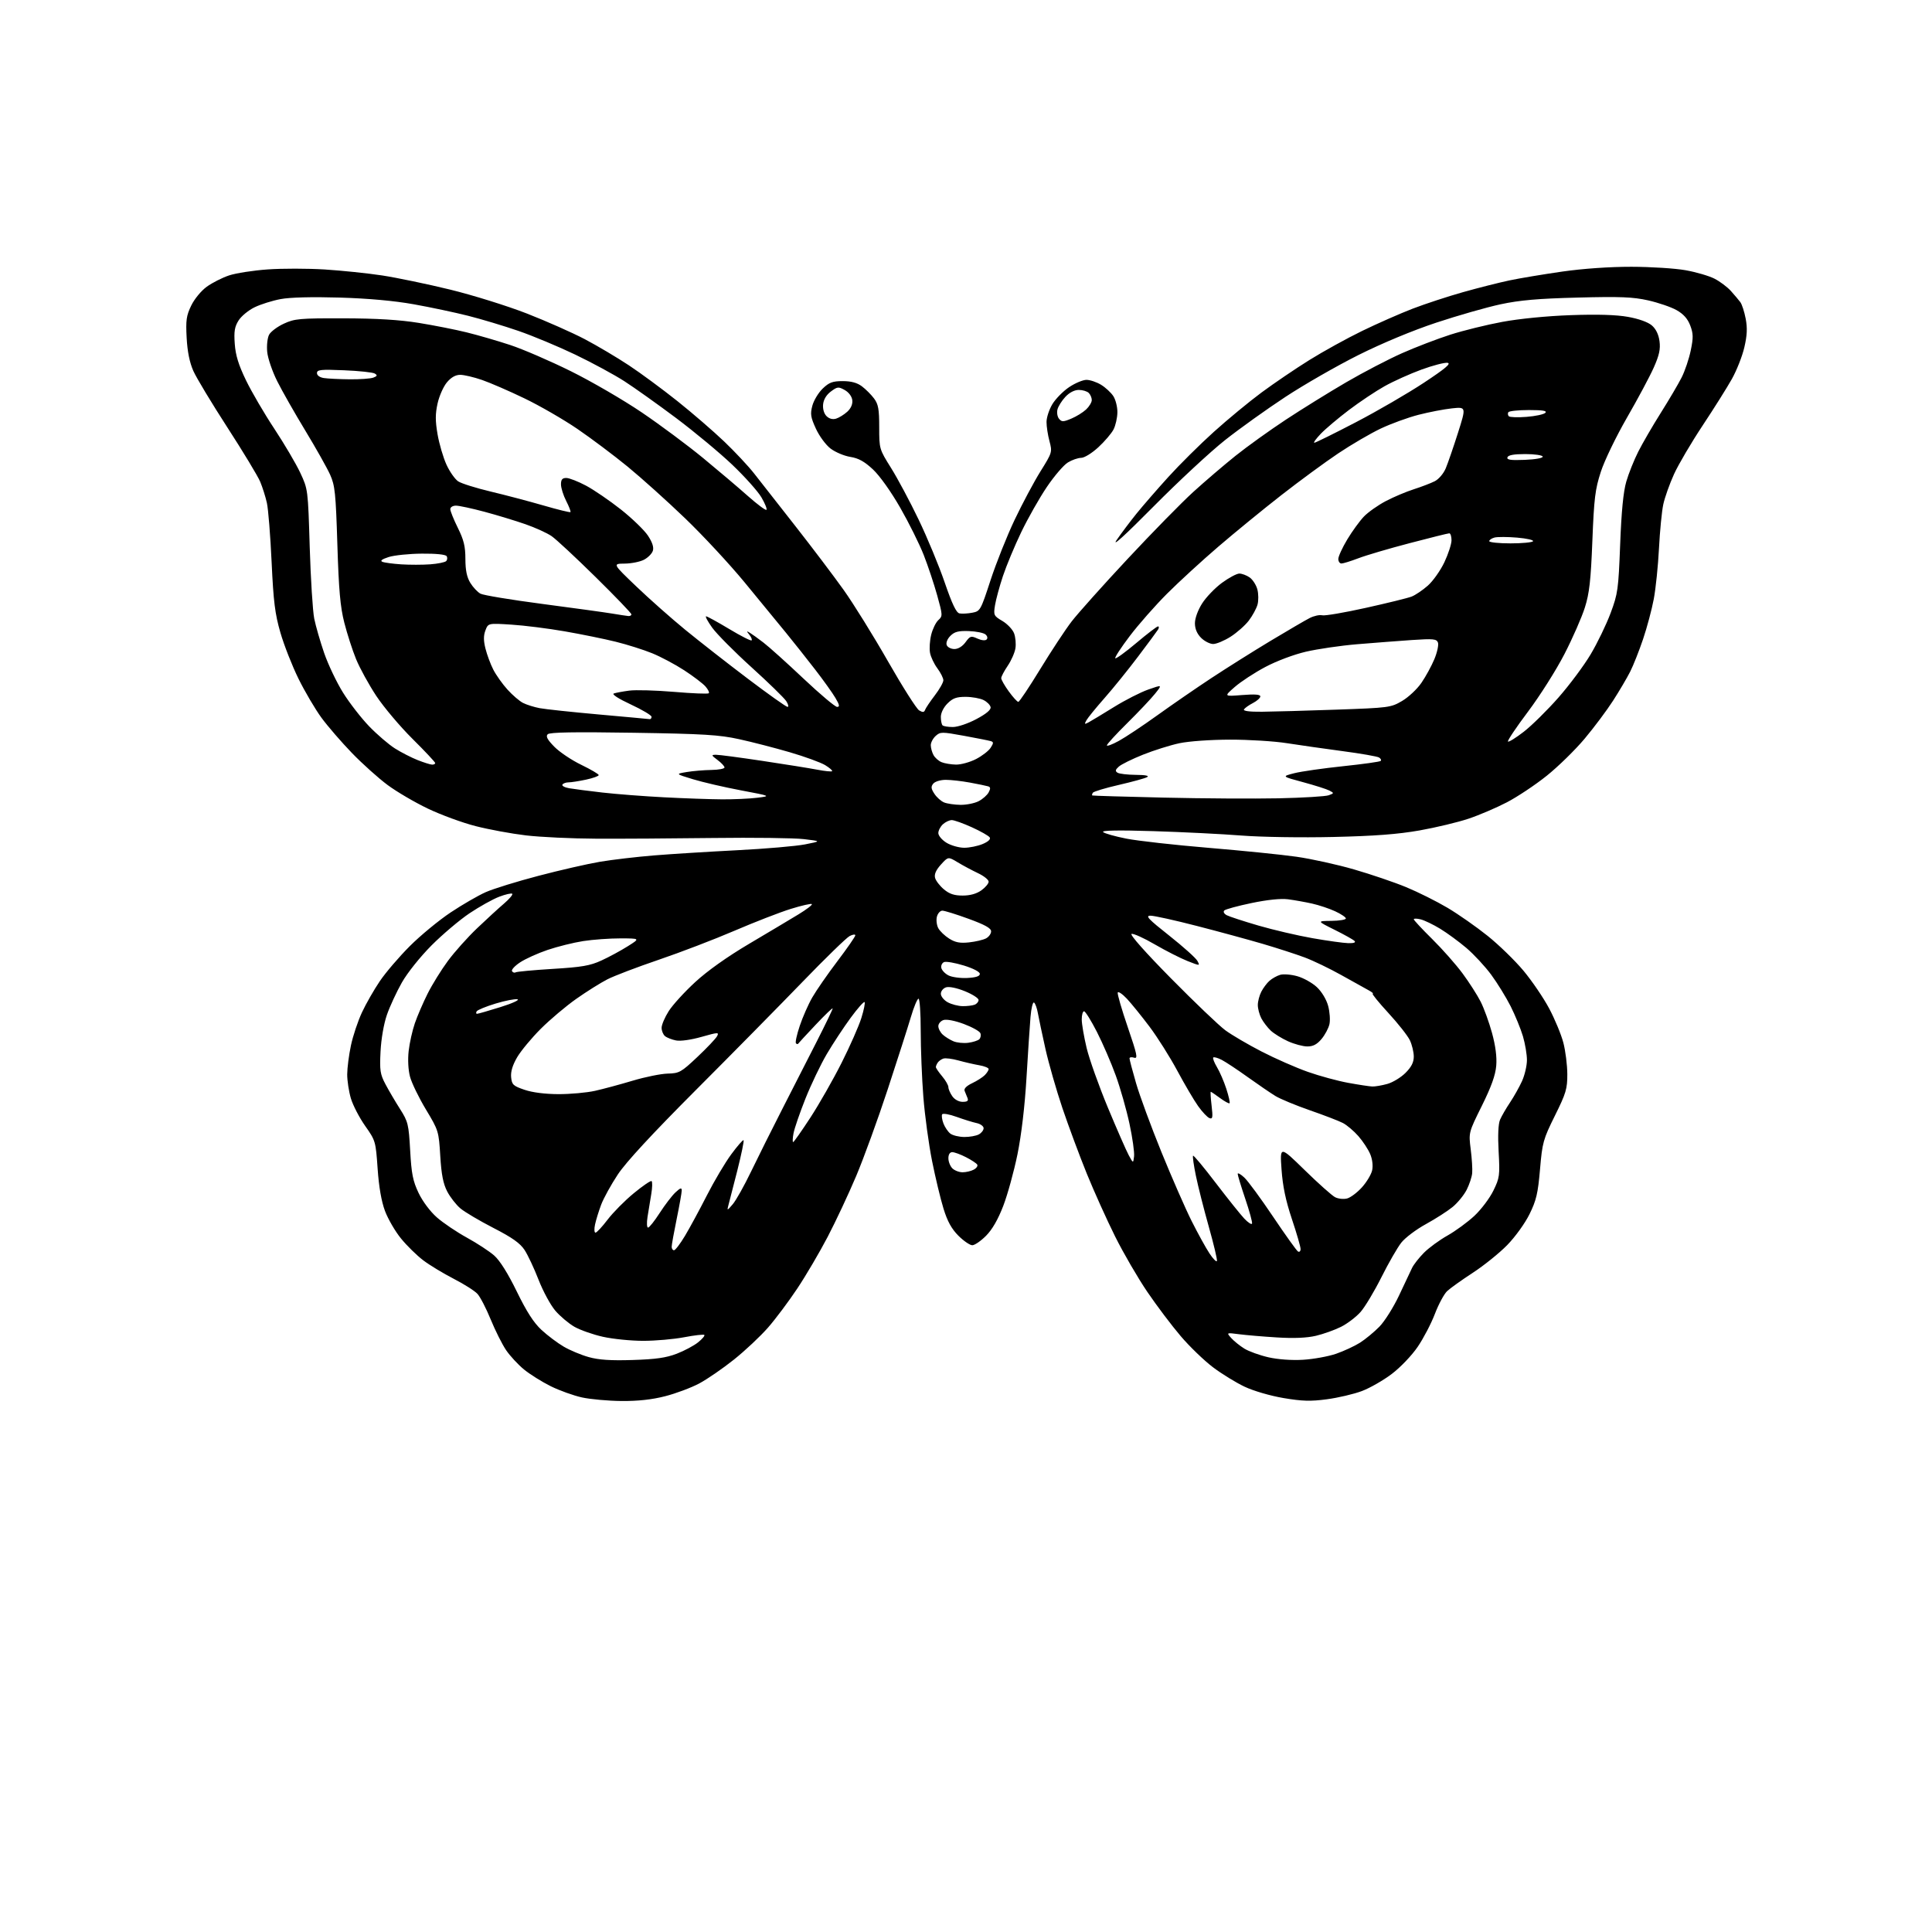 <?xml version="1.0" encoding="UTF-8" standalone="no"?>
<svg 
  version="1.1" 
  xmlns="http://www.w3.org/2000/svg" 
  xmlns:xlink="http://www.w3.org/1999/xlink" 
  xmlns:svg="http://www.w3.org/2000/svg"
  xmlns:rdf="http://www.w3.org/1999/02/22-rdf-syntax-ns#"
  xmlns:cc="http://creativecommons.org/ns#"
  xmlns:dc="http://purl.org/dc/elements/1.1/"
  viewBox="0 0 768 768"
  width="768"
  height="768"
>
<style>svg {background-color: white; }</style>"
<path stroke="none" fill="black" fill-rule="evenodd" d="M247.09,556.92C241.82,556.88 234.74,556.24 231.37,555.51C228.00,554.77 222.39,552.76 218.90,551.03C215.42,549.30 210.64,546.31 208.29,544.38C205.94,542.45 202.73,538.99 201.17,536.69C199.61,534.38 196.86,528.90 195.06,524.50C193.26,520.10 190.89,515.52 189.79,514.33C188.70,513.13 184.44,510.43 180.34,508.33C176.24,506.22 170.80,502.93 168.25,501.00C165.70,499.07 161.73,495.18 159.42,492.34C157.10,489.51 154.24,484.57 153.04,481.38C151.61,477.54 150.61,471.81 150.11,464.53C149.36,453.69 149.27,453.40 145.15,447.56C142.85,444.29 140.30,439.37 139.48,436.63C138.67,433.88 138.01,429.58 138.02,427.07C138.03,424.56 138.69,419.39 139.50,415.59C140.30,411.79 142.28,405.86 143.90,402.41C145.51,398.96 148.72,393.36 151.03,389.96C153.34,386.55 158.69,380.31 162.93,376.07C167.16,371.84 174.46,365.83 179.14,362.71C183.83,359.59 190.12,355.95 193.12,354.63C196.12,353.30 205.54,350.38 214.07,348.15C222.59,345.91 233.60,343.39 238.53,342.56C243.46,341.73 253.12,340.60 260.00,340.04C266.88,339.48 281.73,338.56 293.00,337.98C304.27,337.41 316.43,336.36 320.00,335.66C326.50,334.38 326.50,334.38 319.50,333.56C315.65,333.11 299.45,332.91 283.50,333.11C267.55,333.31 246.62,333.44 237.00,333.39C227.38,333.35 214.80,332.76 209.05,332.08C203.30,331.40 194.30,329.74 189.05,328.39C183.80,327.05 175.25,323.91 170.05,321.42C164.85,318.93 157.65,314.71 154.05,312.03C150.45,309.36 144.08,303.65 139.91,299.34C135.74,295.03 130.28,288.71 127.78,285.31C125.29,281.90 121.18,274.92 118.66,269.81C116.14,264.69 112.90,256.45 111.47,251.50C109.31,244.04 108.71,239.24 107.97,223.42C107.48,212.92 106.64,202.34 106.09,199.91C105.55,197.47 104.35,193.69 103.43,191.49C102.52,189.30 96.67,179.62 90.43,169.98C84.19,160.34 78.09,150.22 76.87,147.48C75.38,144.13 74.50,139.82 74.20,134.32C73.82,127.30 74.08,125.47 76.01,121.48C77.29,118.84 79.97,115.58 82.20,113.97C84.37,112.40 88.36,110.38 91.07,109.48C93.78,108.58 100.68,107.50 106.40,107.10C112.11,106.69 122.33,106.70 129.09,107.12C135.86,107.55 146.15,108.62 151.95,109.50C157.75,110.39 169.87,112.91 178.89,115.11C187.90,117.31 201.63,121.59 209.39,124.61C217.15,127.64 227.55,132.25 232.50,134.85C237.45,137.46 245.32,142.13 250.00,145.23C254.68,148.32 263.36,154.73 269.31,159.47C275.25,164.21 283.60,171.42 287.87,175.50C292.14,179.58 297.50,185.30 299.77,188.21C302.05,191.12 309.38,200.47 316.07,209.00C322.76,217.53 331.44,229.00 335.36,234.50C339.28,240.00 347.21,252.78 352.99,262.90C358.77,273.02 364.35,281.80 365.38,282.40C366.81,283.24 367.37,283.19 367.73,282.19C367.99,281.47 369.73,278.88 371.60,276.43C373.47,273.99 375.00,271.28 375.00,270.42C375.00,269.57 373.93,267.43 372.63,265.68C371.32,263.93 370.00,261.15 369.70,259.50C369.39,257.85 369.60,254.62 370.17,252.31C370.74,250.01 372.02,247.39 373.02,246.49C374.76,244.91 374.74,244.55 372.55,236.67C371.30,232.18 368.90,224.97 367.21,220.65C365.52,216.33 361.32,207.87 357.87,201.85C354.19,195.42 349.71,189.13 347.02,186.61C343.62,183.44 341.28,182.14 338.00,181.62C335.56,181.23 332.04,179.74 330.16,178.31C328.27,176.87 325.68,173.35 324.33,170.40C322.24,165.84 322.04,164.56 322.93,161.25C323.50,159.14 325.35,156.08 327.05,154.45C329.60,152.01 330.97,151.50 334.99,151.50C338.34,151.50 340.71,152.14 342.61,153.56C344.13,154.70 346.30,156.87 347.44,158.39C349.15,160.68 349.50,162.63 349.50,169.83C349.50,178.43 349.54,178.56 354.20,186.01C356.79,190.14 361.72,199.36 365.15,206.51C368.59,213.65 373.26,224.90 375.52,231.50C378.50,240.17 380.14,243.60 381.42,243.84C382.40,244.03 384.67,243.91 386.47,243.57C389.66,242.97 389.83,242.67 393.76,230.63C395.98,223.85 400.28,213.05 403.33,206.64C406.38,200.23 411.00,191.56 413.61,187.37C418.28,179.88 418.33,179.70 417.18,175.37C416.53,172.95 416.00,169.52 416.01,167.74C416.01,165.96 417.06,162.77 418.34,160.65C419.63,158.53 422.62,155.49 424.99,153.90C427.36,152.30 430.47,151.00 431.90,151.00C433.33,151.01 435.94,151.88 437.70,152.96C439.45,154.03 441.64,156.05 442.56,157.46C443.48,158.86 444.21,161.77 444.18,163.93C444.15,166.09 443.46,169.15 442.64,170.73C441.82,172.31 439.10,175.49 436.60,177.80C434.04,180.16 431.05,182.00 429.77,182.00C428.52,182.01 426.14,182.83 424.49,183.84C422.83,184.85 419.07,189.24 416.14,193.58C413.20,197.93 408.63,205.99 405.98,211.49C403.33,217.00 400.05,224.88 398.68,229.00C397.31,233.12 395.89,238.35 395.53,240.61C394.90,244.54 395.03,244.82 398.45,246.84C400.42,248.00 402.51,250.20 403.10,251.73C403.68,253.25 403.93,255.94 403.65,257.70C403.37,259.46 401.99,262.60 400.57,264.68C399.16,266.76 398.00,268.97 398.00,269.58C398.00,270.20 399.35,272.57 401.01,274.85C402.66,277.13 404.36,279.00 404.79,279.00C405.22,279.00 409.15,273.12 413.53,265.94C417.92,258.76 423.52,250.25 426.00,247.03C428.48,243.82 438.48,232.63 448.24,222.18C458.00,211.72 469.74,199.74 474.34,195.56C478.94,191.37 486.49,184.92 491.10,181.22C495.72,177.52 504.75,171.04 511.17,166.81C517.59,162.58 528.39,155.89 535.17,151.94C541.95,147.99 551.92,142.80 557.33,140.40C562.74,138.00 571.38,134.69 576.52,133.04C581.67,131.39 590.97,129.10 597.19,127.95C603.90,126.70 614.95,125.61 624.34,125.28C634.99,124.90 642.46,125.12 647.15,125.96C651.41,126.72 655.10,128.04 656.62,129.35C658.25,130.75 659.32,132.94 659.68,135.62C660.10,138.80 659.58,141.19 657.39,146.12C655.83,149.63 651.05,158.57 646.76,166.00C642.46,173.46 637.80,183.08 636.37,187.50C634.10,194.47 633.66,198.00 632.99,215.00C632.37,230.80 631.80,235.83 630.01,241.50C628.80,245.35 625.15,253.68 621.89,260.00C618.64,266.32 612.13,276.61 607.43,282.86C602.73,289.11 599.14,294.47 599.44,294.77C599.74,295.08 602.58,293.32 605.75,290.86C608.91,288.40 615.10,282.30 619.50,277.30C623.90,272.29 629.67,264.55 632.32,260.09C634.98,255.63 638.53,248.28 640.23,243.74C643.12,235.99 643.35,234.36 644.04,216.41C644.54,203.30 645.30,195.48 646.47,191.46C647.40,188.24 649.55,182.88 651.23,179.55C652.91,176.22 656.94,169.28 660.19,164.12C663.44,158.96 667.17,152.63 668.47,150.06C669.78,147.48 671.41,142.64 672.10,139.30C673.16,134.18 673.12,132.61 671.89,129.37C670.88,126.71 669.21,124.83 666.46,123.28C664.28,122.05 659.19,120.31 655.15,119.40C649.12,118.05 644.11,117.85 627.15,118.29C611.39,118.69 604.13,119.33 596.50,120.96C591.00,122.14 579.52,125.42 571.00,128.24C561.53,131.38 549.47,136.40 540.00,141.13C531.48,145.39 518.42,152.88 511.00,157.76C503.57,162.64 492.77,170.37 487.00,174.93C481.23,179.48 468.41,191.38 458.53,201.36C447.05,212.95 441.77,217.74 443.92,214.62C445.76,211.94 449.32,207.21 451.82,204.12C454.32,201.03 459.99,194.50 464.43,189.61C468.87,184.71 477.00,176.65 482.50,171.69C488.00,166.73 496.55,159.67 501.50,156.01C506.45,152.35 514.99,146.55 520.47,143.14C525.95,139.72 535.40,134.50 541.47,131.55C547.54,128.60 556.58,124.62 561.56,122.70C566.55,120.79 575.55,117.83 581.56,116.14C587.58,114.44 595.88,112.34 600.00,111.47C604.12,110.60 613.58,109.03 621.00,107.96C629.30,106.77 639.89,106.04 648.50,106.05C656.20,106.06 665.90,106.68 670.06,107.42C674.22,108.16 679.40,109.68 681.56,110.79C683.73,111.91 686.65,114.10 688.05,115.66C689.45,117.22 691.14,119.22 691.80,120.10C692.46,120.98 693.42,123.95 693.94,126.70C694.65,130.42 694.51,133.33 693.40,138.08C692.59,141.59 690.36,147.24 688.46,150.63C686.56,154.03 681.33,162.35 676.84,169.12C672.35,175.89 667.23,184.59 665.46,188.46C663.70,192.33 661.77,197.75 661.18,200.50C660.59,203.25 659.82,211.12 659.47,218.00C659.12,224.88 658.19,233.91 657.41,238.08C656.63,242.25 654.71,249.45 653.14,254.08C651.58,258.71 649.27,264.52 648.02,267.00C646.76,269.48 643.72,274.65 641.24,278.50C638.77,282.35 633.67,289.17 629.90,293.66C626.14,298.14 619.35,304.78 614.82,308.40C610.29,312.03 603.18,316.76 599.03,318.92C594.87,321.09 588.01,324.02 583.78,325.44C579.55,326.86 570.79,328.96 564.30,330.11C555.67,331.63 546.45,332.33 530.00,332.71C517.38,333.01 501.35,332.75 493.50,332.14C485.80,331.53 470.05,330.75 458.50,330.39C444.50,329.96 437.83,330.08 438.50,330.75C439.05,331.30 443.21,332.48 447.74,333.37C452.27,334.26 466.90,335.90 480.24,337.01C493.58,338.12 509.36,339.71 515.31,340.56C521.25,341.40 531.60,343.68 538.31,345.63C545.01,347.57 554.33,350.74 559.00,352.67C563.67,354.60 571.04,358.28 575.37,360.84C579.69,363.40 586.88,368.43 591.33,372.00C595.79,375.57 602.20,381.80 605.57,385.83C608.94,389.87 613.55,396.63 615.81,400.87C618.07,405.11 620.61,411.24 621.46,414.50C622.31,417.76 623.01,423.36 623.03,426.96C623.05,432.81 622.54,434.55 618.10,443.50C613.44,452.91 613.09,454.16 612.18,464.82C611.36,474.37 610.71,477.16 608.00,482.65C606.20,486.31 602.32,491.68 599.13,494.95C596.02,498.13 589.87,503.08 585.48,505.94C581.09,508.80 576.50,512.08 575.28,513.22C574.06,514.35 571.86,518.44 570.39,522.29C568.92,526.14 565.84,532.04 563.55,535.39C561.24,538.79 556.68,543.57 553.27,546.15C549.90,548.71 544.53,551.78 541.33,552.98C538.13,554.18 531.90,555.64 527.48,556.23C521.01,557.10 517.65,557.00 510.23,555.75C504.97,554.86 498.34,552.93 494.76,551.24C491.32,549.62 485.63,546.12 482.13,543.47C478.63,540.82 472.87,535.27 469.35,531.13C465.82,527.00 459.85,519.09 456.09,513.56C452.33,508.03 446.56,498.10 443.27,491.50C439.98,484.90 434.91,473.65 432.00,466.50C429.10,459.35 424.75,447.65 422.33,440.50C419.92,433.35 416.89,422.77 415.59,417.00C414.30,411.23 412.95,404.83 412.58,402.79C412.22,400.74 411.53,398.83 411.04,398.53C410.56,398.23 409.93,400.80 409.64,404.24C409.35,407.68 408.63,418.60 408.04,428.50C407.37,439.77 406.03,451.12 404.46,458.86C403.07,465.66 400.53,474.88 398.81,479.36C396.74,484.75 394.43,488.77 391.96,491.25C389.91,493.31 387.45,495.00 386.50,495.00C385.55,495.00 383.07,493.30 380.99,491.23C378.27,488.50 376.62,485.52 375.07,480.48C373.88,476.64 371.83,468.10 370.51,461.50C369.19,454.90 367.63,443.45 367.05,436.05C366.47,428.65 366.00,416.84 366.00,409.80C366.00,402.76 365.61,397.00 365.13,397.00C364.64,397.00 363.28,400.26 362.10,404.25C360.92,408.24 356.77,421.18 352.89,433.00C349.01,444.82 343.36,460.35 340.34,467.50C337.32,474.65 332.22,485.53 329.01,491.67C325.80,497.81 320.38,507.04 316.96,512.17C313.55,517.30 308.30,524.31 305.30,527.74C302.30,531.17 296.23,536.88 291.81,540.41C287.39,543.95 281.15,548.24 277.95,549.95C274.75,551.65 268.65,553.94 264.40,555.02C259.16,556.37 253.60,556.97 247.09,556.92zM251.50,540.62C260.65,540.34 264.81,539.74 269.00,538.13C272.02,536.97 275.85,534.93 277.50,533.60C279.15,532.27 280.27,530.95 279.99,530.66C279.71,530.38 276.11,530.78 271.99,531.57C267.87,532.36 260.54,533.00 255.70,533.00C250.86,533.00 243.66,532.28 239.70,531.40C235.74,530.52 230.63,528.72 228.33,527.41C226.04,526.09 222.63,523.21 220.74,521.01C218.86,518.81 215.87,513.30 214.10,508.76C212.34,504.21 209.82,498.87 208.52,496.88C206.74,494.18 203.61,491.96 196.13,488.12C190.63,485.29 184.73,481.80 183.02,480.36C181.31,478.92 178.95,475.89 177.77,473.62C176.18,470.57 175.46,466.90 175.01,459.50C174.42,449.68 174.32,449.35 169.29,441.00C166.48,436.32 163.64,430.48 162.99,428.01C162.27,425.33 162.06,421.21 162.45,417.78C162.80,414.62 163.91,409.66 164.91,406.76C165.91,403.86 168.19,398.57 169.98,395.00C171.77,391.42 175.39,385.57 178.03,382.00C180.66,378.43 185.90,372.57 189.66,368.99C193.42,365.41 198.23,360.99 200.36,359.18C202.48,357.36 203.95,355.61 203.63,355.29C203.31,354.97 200.97,355.50 198.43,356.47C195.89,357.44 190.59,360.40 186.66,363.03C182.72,365.67 175.92,371.42 171.54,375.81C167.01,380.37 161.94,386.71 159.75,390.57C157.64,394.29 154.96,400.07 153.80,403.42C152.56,406.99 151.52,413.00 151.27,418.00C150.89,425.52 151.12,427.02 153.23,431.00C154.54,433.48 157.15,437.91 159.02,440.85C162.21,445.87 162.46,446.89 163.05,457.35C163.56,466.61 164.13,469.47 166.39,474.21C167.98,477.55 171.01,481.60 173.66,483.93C176.16,486.13 181.53,489.75 185.59,491.98C189.65,494.21 194.54,497.41 196.46,499.10C198.69,501.06 201.92,506.20 205.44,513.42C209.35,521.44 212.19,525.85 215.28,528.69C217.67,530.90 221.63,533.87 224.09,535.31C226.54,536.75 231.01,538.62 234.02,539.46C238.00,540.58 242.78,540.90 251.50,540.62zM518.00,540.53C522.12,540.28 528.02,539.21 531.11,538.15C534.19,537.08 538.46,535.10 540.61,533.75C542.75,532.39 546.22,529.53 548.32,527.39C550.42,525.25 553.93,519.67 556.13,515.00C558.32,510.32 560.65,505.39 561.31,504.03C561.96,502.67 564.09,499.96 566.03,498.00C567.97,496.04 572.19,492.95 575.41,491.14C578.63,489.32 583.45,485.79 586.12,483.29C588.79,480.79 592.17,476.31 593.63,473.32C596.12,468.23 596.25,467.28 595.73,457.81C595.37,451.35 595.58,446.78 596.29,445.11C596.91,443.67 598.69,440.59 600.26,438.25C601.82,435.91 603.97,432.08 605.03,429.75C606.09,427.41 606.97,423.67 606.98,421.43C606.99,419.19 606.27,414.92 605.39,411.93C604.50,408.95 602.30,403.58 600.50,400.00C598.69,396.43 595.22,390.78 592.77,387.46C590.32,384.14 585.88,379.36 582.91,376.83C579.93,374.31 575.25,370.87 572.50,369.20C569.75,367.52 566.26,365.84 564.75,365.47C563.24,365.09 562.00,365.07 562.00,365.42C562.00,365.78 565.30,369.32 569.33,373.30C573.37,377.29 578.82,383.46 581.44,387.02C584.07,390.58 587.28,395.61 588.59,398.19C589.90,400.77 591.93,406.36 593.10,410.62C594.50,415.74 595.07,420.14 594.78,423.63C594.47,427.39 592.82,431.98 589.07,439.56C583.79,450.20 583.79,450.20 584.63,456.85C585.10,460.51 585.36,464.77 585.22,466.31C585.09,467.86 584.09,470.86 583.02,472.97C581.94,475.08 579.44,478.14 577.46,479.77C575.48,481.40 570.70,484.47 566.84,486.59C562.98,488.70 558.57,492.02 557.04,493.97C555.51,495.91 551.95,502.09 549.15,507.69C546.34,513.30 542.61,519.52 540.86,521.51C539.11,523.50 535.61,526.16 533.09,527.43C530.57,528.69 526.07,530.30 523.10,531.00C519.48,531.85 514.36,532.07 507.60,531.65C502.04,531.31 495.25,530.73 492.50,530.37C487.50,529.72 487.50,529.72 489.43,531.89C490.50,533.09 492.84,534.97 494.64,536.09C496.44,537.20 500.74,538.75 504.20,539.54C508.02,540.41 513.46,540.80 518.00,540.53zM483.75,501.25C483.93,500.71 482.47,494.57 480.51,487.62C478.55,480.66 476.24,471.56 475.39,467.40C474.53,463.25 474.02,459.65 474.26,459.41C474.50,459.17 478.56,464.04 483.28,470.24C488.01,476.43 493.11,482.81 494.63,484.42C496.15,486.02 497.53,486.91 497.71,486.38C497.88,485.86 496.67,481.43 495.01,476.53C493.35,471.63 492.00,467.18 492.00,466.64C492.00,466.10 493.18,466.74 494.62,468.08C496.06,469.41 501.22,476.43 506.08,483.67C510.95,490.91 515.39,497.12 515.96,497.48C516.53,497.83 517.00,497.39 517.00,496.51C517.00,495.62 515.45,490.25 513.54,484.57C511.08,477.21 509.90,471.54 509.43,464.87C508.77,455.50 508.77,455.50 518.64,465.14C524.06,470.44 529.50,475.29 530.73,475.91C531.96,476.54 534.08,476.77 535.46,476.42C536.83,476.08 539.49,474.09 541.37,472.01C543.25,469.93 545.09,466.87 545.45,465.22C545.85,463.40 545.54,460.84 544.68,458.78C543.89,456.90 541.78,453.68 539.98,451.63C538.18,449.58 535.40,447.22 533.80,446.40C532.21,445.57 526.31,443.31 520.70,441.36C515.09,439.41 508.93,436.86 507.00,435.68C505.07,434.50 500.13,431.12 496.00,428.17C491.88,425.21 487.22,422.13 485.66,421.32C484.09,420.51 482.58,420.09 482.29,420.37C482.01,420.66 482.67,422.38 483.76,424.20C484.86,426.01 486.53,429.89 487.48,432.81C488.43,435.74 489.01,438.32 488.78,438.55C488.55,438.79 486.84,437.86 484.98,436.49C483.13,435.12 481.47,434.00 481.30,434.00C481.12,434.00 481.27,436.49 481.63,439.52C482.18,444.21 482.05,444.96 480.77,444.46C479.94,444.15 477.91,442.00 476.27,439.69C474.63,437.39 470.91,431.06 468.00,425.64C465.09,420.22 460.13,412.34 456.97,408.14C453.81,403.94 449.75,398.93 447.95,397.00C446.14,395.08 444.50,393.99 444.31,394.57C444.12,395.15 445.91,401.34 448.31,408.33C452.05,419.27 452.40,420.94 450.83,420.45C449.82,420.13 449.00,420.25 449.00,420.73C449.00,421.20 450.16,425.62 451.59,430.54C453.01,435.47 457.56,447.82 461.69,457.98C465.83,468.14 471.23,480.47 473.69,485.38C476.16,490.29 479.35,496.09 480.80,498.27C482.24,500.45 483.57,501.79 483.75,501.25zM267.93,497.00C268.44,497.00 270.41,494.41 272.30,491.25C274.19,488.09 278.11,480.86 280.99,475.20C283.88,469.53 288.24,462.17 290.69,458.85C293.14,455.53 295.34,453.00 295.58,453.25C295.83,453.49 294.70,458.93 293.09,465.33C291.47,471.72 289.87,477.98 289.52,479.23C288.95,481.31 289.10,481.26 291.28,478.70C292.59,477.16 295.87,471.31 298.57,465.70C301.27,460.09 306.82,448.98 310.90,441.00C314.98,433.02 321.17,420.89 324.66,414.03C328.15,407.17 331.00,401.25 331.00,400.88C331.00,400.50 327.96,403.41 324.25,407.35C320.54,411.28 317.39,414.69 317.25,414.92C317.11,415.15 316.73,415.06 316.40,414.73C316.07,414.40 316.74,411.29 317.91,407.81C319.07,404.34 321.31,399.25 322.89,396.50C324.47,393.75 328.96,387.26 332.88,382.09C336.80,376.92 340.00,372.29 340.00,371.81C340.00,371.32 338.99,371.45 337.75,372.09C336.51,372.73 328.07,380.93 319.00,390.32C309.93,399.70 290.80,419.11 276.49,433.44C259.16,450.81 248.86,461.96 245.60,466.86C242.92,470.91 239.94,476.31 238.98,478.86C238.02,481.41 236.92,484.96 236.54,486.75C236.15,488.54 236.23,490.00 236.72,490.00C237.20,490.00 239.37,487.67 241.54,484.82C243.71,481.97 248.37,477.26 251.90,474.36C255.42,471.45 258.62,469.26 259.00,469.50C259.38,469.74 259.33,472.08 258.88,474.71C258.43,477.35 257.77,481.41 257.40,483.75C257.03,486.09 257.13,488.00 257.61,487.99C258.10,487.99 260.18,485.37 262.24,482.17C264.30,478.98 267.11,475.30 268.49,474.01C270.43,472.19 271.00,472.01 271.00,473.22C271.00,474.08 270.10,479.15 269.00,484.50C267.90,489.85 267.00,494.85 267.00,495.61C267.00,496.37 267.42,497.00 267.93,497.00zM382.64,466.00C384.01,466.00 386.01,465.53 387.09,464.95C388.17,464.37 388.79,463.47 388.46,462.94C388.13,462.41 386.11,461.08 383.97,459.99C381.83,458.89 379.39,458.00 378.54,458.00C377.58,458.00 377.00,458.91 377.00,460.43C377.00,461.76 377.71,463.56 378.57,464.43C379.44,465.29 381.27,466.00 382.64,466.00zM450.81,459.66C451.00,458.10 450.18,452.27 448.99,446.72C447.80,441.16 445.35,432.54 443.54,427.55C441.74,422.56 438.37,414.77 436.06,410.24C433.75,405.71 431.44,402.00 430.93,402.00C430.42,402.00 430.00,403.46 430.01,405.25C430.01,407.04 430.89,412.14 431.95,416.58C433.02,421.03 436.82,431.69 440.39,440.28C443.97,448.87 447.70,457.39 448.68,459.20C450.47,462.50 450.47,462.50 450.81,459.66zM315.29,454.00C315.57,454.00 318.65,449.61 322.15,444.25C325.64,438.89 331.22,429.10 334.54,422.50C337.87,415.90 341.40,407.89 342.40,404.69C343.40,401.50 343.98,398.64 343.68,398.34C343.38,398.05 340.88,400.87 338.13,404.62C335.37,408.38 331.12,414.83 328.68,418.97C326.24,423.11 322.41,431.11 320.17,436.74C317.93,442.37 315.80,448.55 315.44,450.49C315.07,452.42 315.01,454.00 315.29,454.00zM383.32,451.97C385.41,451.99 388.00,451.53 389.07,450.96C390.13,450.40 391.00,449.28 391.00,448.48C391.00,447.69 389.76,446.77 388.25,446.45C386.74,446.13 383.15,445.02 380.28,443.98C377.41,442.94 374.82,442.48 374.52,442.96C374.23,443.44 374.46,445.07 375.03,446.58C375.61,448.10 376.85,449.92 377.79,450.64C378.73,451.35 381.22,451.95 383.32,451.97zM382.66,438.00C384.53,438.00 385.05,437.60 384.61,436.50C384.27,435.68 383.75,434.39 383.45,433.64C383.10,432.78 384.18,431.67 386.40,430.61C388.33,429.70 390.60,428.25 391.45,427.40C392.30,426.55 393.00,425.46 393.00,424.97C393.00,424.49 391.31,423.80 389.25,423.45C387.19,423.09 383.48,422.24 381.00,421.55C378.52,420.86 375.82,420.52 375.00,420.80C374.18,421.07 373.17,421.79 372.77,422.40C372.36,423.00 372.02,423.80 372.02,424.17C372.01,424.54 373.12,426.18 374.50,427.82C375.88,429.45 377.00,431.41 377.00,432.17C377.00,432.93 377.70,434.56 378.56,435.78C379.47,437.09 381.16,438.00 382.66,438.00zM222.00,434.94C226.68,434.95 233.20,434.36 236.50,433.63C239.80,432.89 246.55,431.08 251.50,429.59C256.45,428.11 262.71,426.84 265.42,426.77C270.03,426.66 270.76,426.25 277.23,420.15C281.02,416.57 284.54,412.86 285.05,411.90C285.92,410.29 285.45,410.31 278.85,412.18C274.64,413.37 270.49,413.95 268.71,413.59C267.05,413.26 265.09,412.49 264.35,411.87C263.61,411.26 263.00,409.77 263.00,408.57C263.00,407.37 264.27,404.39 265.82,401.95C267.37,399.50 272.10,394.31 276.34,390.41C281.20,385.93 289.08,380.33 297.77,375.19C305.32,370.72 314.15,365.46 317.38,363.49C320.61,361.53 323.02,359.69 322.73,359.39C322.44,359.10 318.67,359.96 314.35,361.30C310.03,362.64 299.98,366.54 292.00,369.97C284.02,373.40 270.50,378.58 261.94,381.49C253.38,384.40 244.15,387.91 241.44,389.30C238.72,390.69 233.15,394.19 229.05,397.08C224.95,399.97 218.60,405.33 214.95,408.98C211.29,412.64 207.08,417.72 205.58,420.27C203.76,423.39 202.97,425.98 203.18,428.20C203.47,431.18 203.99,431.67 208.50,433.21C211.64,434.28 216.66,434.92 222.00,434.94zM545.50,431.90C546.60,431.95 549.28,431.49 551.45,430.89C553.63,430.29 556.89,428.31 558.70,426.50C561.06,424.14 562.00,422.29 562.00,420.00C562.00,418.24 561.30,415.33 560.45,413.53C559.60,411.73 555.73,406.83 551.86,402.63C548.00,398.43 545.21,395.00 545.67,394.99C546.12,394.99 545.38,394.37 544.00,393.62C542.62,392.88 537.75,390.16 533.16,387.59C528.57,385.02 522.05,381.88 518.66,380.61C515.27,379.34 507.77,376.91 502.00,375.21C496.23,373.52 484.41,370.30 475.74,368.07C467.07,365.83 458.80,364.00 457.36,364.00C455.18,364.00 456.39,365.29 464.82,371.95C470.35,376.33 475.37,380.83 475.97,381.95C477.07,384.00 477.07,384.00 472.04,382.02C469.28,380.93 463.44,377.96 459.06,375.42C454.69,372.87 450.53,371.00 449.81,371.25C449.03,371.52 455.37,378.66 465.50,388.93C474.85,398.41 484.57,407.69 487.10,409.56C489.63,411.42 496.11,415.22 501.50,418.00C506.89,420.78 515.15,424.41 519.85,426.07C524.55,427.73 531.80,429.70 535.95,430.45C540.10,431.21 544.40,431.86 545.50,431.90zM519.66,415.98C517.92,415.97 514.48,415.04 512.00,413.92C509.52,412.79 506.44,410.89 505.15,409.69C503.87,408.48 502.18,406.28 501.40,404.80C500.63,403.31 500.00,400.93 500.00,399.50C500.00,398.07 500.63,395.68 501.40,394.20C502.17,392.71 503.63,390.76 504.65,389.87C505.67,388.97 507.56,387.91 508.85,387.52C510.15,387.12 513.23,387.36 515.70,388.06C518.17,388.75 521.68,390.72 523.50,392.43C525.44,394.26 527.28,397.33 527.96,399.86C528.60,402.23 528.83,405.49 528.48,407.11C528.12,408.72 526.70,411.39 525.33,413.02C523.51,415.18 521.96,415.99 519.66,415.98zM384.91,414.52C386.79,414.27 388.76,413.64 389.30,413.10C389.83,412.57 390.02,411.50 389.72,410.72C389.43,409.95 386.48,408.30 383.17,407.06C379.64,405.74 376.30,405.09 375.08,405.47C373.94,405.84 373.00,406.93 373.00,407.91C373.00,408.89 373.80,410.41 374.77,411.29C375.74,412.17 377.66,413.36 379.02,413.93C380.38,414.50 383.04,414.77 384.91,414.52zM189.64,403.00C190.06,403.00 194.25,401.80 198.95,400.33C203.65,398.86 206.69,397.47 205.70,397.24C204.71,397.02 200.80,397.78 197.00,398.93C193.21,400.08 189.83,401.47 189.49,402.01C189.16,402.56 189.22,403.00 189.64,403.00zM382.67,399.96C384.41,399.98 386.55,399.73 387.42,399.39C388.29,399.06 389.00,398.21 389.00,397.51C389.00,396.81 386.56,395.24 383.57,394.03C380.36,392.72 377.29,392.09 376.07,392.48C374.93,392.84 374.00,393.99 374.00,395.04C374.00,396.08 375.24,397.61 376.75,398.43C378.26,399.25 380.93,399.94 382.67,399.96zM384.50,388.76C387.94,388.58 389.50,388.07 389.50,387.13C389.50,386.32 386.90,384.97 383.15,383.81C379.65,382.74 376.13,382.12 375.32,382.43C374.51,382.74 374.00,383.77 374.18,384.72C374.37,385.67 375.64,387.03 377.01,387.73C378.38,388.44 381.75,388.90 384.50,388.76zM204.97,386.52C205.42,386.24 212.07,385.62 219.73,385.15C231.29,384.45 234.59,383.88 239.08,381.81C242.06,380.45 246.75,377.91 249.50,376.18C254.50,373.04 254.50,373.04 246.69,373.02C242.40,373.01 235.72,373.49 231.85,374.09C227.98,374.69 221.60,376.28 217.68,377.61C213.75,378.94 208.83,381.17 206.74,382.56C204.64,383.94 203.20,385.52 203.53,386.05C203.87,386.59 204.51,386.80 204.97,386.52zM385.22,374.61C387.82,374.33 390.86,373.61 391.97,373.02C393.09,372.42 393.99,371.16 393.98,370.21C393.97,368.97 391.52,367.61 385.06,365.25C380.17,363.46 375.46,362.00 374.60,362.00C373.74,362.00 372.77,363.08 372.43,364.41C372.10,365.73 372.35,367.78 372.98,368.96C373.61,370.14 375.56,372.01 377.31,373.11C379.76,374.65 381.60,375.00 385.22,374.61zM535.95,374.92C538.18,374.97 539.06,374.66 538.43,374.03C537.90,373.50 534.32,371.50 530.48,369.59C523.50,366.12 523.50,366.12 529.25,366.06C532.41,366.03 535.00,365.60 535.00,365.11C535.00,364.62 533.09,363.33 530.75,362.25C528.41,361.16 524.25,359.78 521.50,359.17C518.75,358.56 514.48,357.80 512.00,357.48C509.16,357.11 503.82,357.66 497.53,358.97C492.04,360.11 487.16,361.44 486.67,361.93C486.16,362.44 486.57,363.23 487.64,363.81C488.66,364.35 494.33,366.20 500.22,367.92C506.12,369.64 515.80,371.90 521.72,372.94C527.65,373.98 534.05,374.87 535.95,374.92zM382.67,356.00C385.64,356.00 388.19,355.29 390.10,353.93C391.69,352.79 393.00,351.24 393.00,350.48C393.00,349.72 391.09,348.19 388.75,347.09C386.41,345.98 382.79,344.05 380.71,342.79C376.92,340.50 376.92,340.50 374.03,343.68C372.08,345.84 371.33,347.53 371.70,348.94C371.99,350.09 373.57,352.14 375.20,353.51C377.39,355.36 379.32,356.00 382.67,356.00zM383.28,337.00C385.36,337.00 388.66,336.33 390.60,335.52C392.80,334.60 393.88,333.61 393.44,332.90C393.05,332.27 389.87,330.46 386.39,328.88C382.90,327.29 379.28,326.00 378.35,326.00C377.42,326.00 375.83,326.74 374.83,327.65C373.82,328.57 373.00,330.15 373.00,331.17C373.00,332.19 374.46,333.92 376.25,335.01C378.04,336.10 381.20,336.99 383.28,337.00zM381.80,319.94C384.16,319.97 387.41,319.32 389.02,318.49C390.63,317.66 392.42,316.08 393.01,314.97C393.82,313.46 393.77,312.87 392.79,312.58C392.08,312.36 388.84,311.69 385.58,311.09C382.33,310.49 378.00,310.00 375.96,310.00C373.88,310.00 371.70,310.66 371.00,311.49C370.00,312.70 370.09,313.49 371.44,315.55C372.36,316.96 374.10,318.50 375.31,318.99C376.51,319.48 379.43,319.90 381.80,319.94zM287.00,317.75C291.68,317.78 297.98,317.50 301.00,317.12C306.50,316.44 306.50,316.44 294.50,314.17C287.90,312.93 279.35,310.94 275.50,309.77C268.50,307.64 268.50,307.64 273.00,306.89C275.48,306.48 279.86,306.11 282.75,306.07C285.64,306.03 288.00,305.59 288.00,305.08C288.00,304.58 286.76,303.24 285.25,302.12C282.73,300.23 282.67,300.06 284.60,300.03C285.75,300.01 294.07,301.11 303.10,302.47C312.12,303.82 321.94,305.40 324.91,305.97C327.89,306.54 330.53,306.81 330.77,306.56C331.02,306.31 329.78,305.23 328.01,304.15C326.25,303.08 319.93,300.78 313.98,299.04C308.03,297.30 298.96,294.96 293.83,293.84C285.86,292.09 279.71,291.72 251.67,291.28C228.15,290.91 218.52,291.08 217.72,291.88C216.89,292.71 217.57,294.00 220.33,296.82C222.38,298.92 227.19,302.16 231.03,304.01C234.86,305.87 238.00,307.71 238.00,308.11C238.00,308.51 235.73,309.32 232.95,309.92C230.17,310.51 227.05,311.00 226.01,311.00C224.97,311.00 223.87,311.40 223.57,311.89C223.27,312.38 224.48,313.03 226.26,313.34C228.04,313.65 233.99,314.42 239.49,315.05C244.98,315.68 256.00,316.53 263.99,316.94C271.97,317.36 282.32,317.72 287.00,317.75zM508.21,317.34C517.95,317.13 526.94,316.59 528.18,316.13C530.36,315.32 530.37,315.27 528.46,314.26C527.38,313.69 522.67,312.19 518.00,310.93C509.50,308.64 509.50,308.64 514.50,307.36C517.25,306.66 525.97,305.41 533.88,304.58C541.79,303.75 548.53,302.81 548.85,302.48C549.18,302.16 548.88,301.54 548.19,301.12C547.50,300.69 540.99,299.55 533.72,298.59C526.45,297.62 516.45,296.19 511.50,295.42C506.55,294.64 496.43,294.01 489.00,294.02C481.25,294.03 472.67,294.64 468.85,295.44C465.19,296.22 458.67,298.27 454.35,300.00C450.04,301.72 445.71,303.86 444.73,304.75C443.35,305.99 443.24,306.53 444.23,307.16C444.93,307.61 448.20,307.99 451.50,308.02C455.35,308.04 456.96,308.37 456.00,308.92C455.18,309.39 450.10,310.78 444.73,312.02C439.36,313.25 434.72,314.65 434.42,315.13C434.12,315.61 434.02,316.09 434.19,316.21C434.36,316.33 447.10,316.71 462.50,317.06C477.90,317.42 498.47,317.54 508.21,317.34zM171.75,303.95C172.44,303.98 173.00,303.70 173.00,303.33C173.00,302.96 168.95,298.64 163.99,293.72C159.03,288.80 152.55,281.12 149.58,276.64C146.62,272.16 143.00,265.57 141.54,262.00C140.08,258.43 137.98,251.90 136.86,247.50C135.26,241.21 134.67,234.57 134.11,216.50C133.47,195.95 133.16,192.99 131.22,188.68C130.02,186.02 125.61,178.18 121.41,171.25C117.21,164.33 112.17,155.47 110.22,151.58C108.26,147.69 106.46,142.43 106.22,139.90C105.97,137.34 106.31,134.30 106.97,133.05C107.63,131.82 110.27,129.84 112.84,128.66C117.11,126.68 119.10,126.50 136.50,126.54C149.74,126.57 158.83,127.12 166.50,128.36C172.55,129.34 181.10,131.03 185.50,132.12C189.90,133.20 197.66,135.45 202.74,137.12C207.82,138.79 218.70,143.49 226.92,147.56C235.14,151.63 247.85,159.02 255.18,163.99C262.51,168.96 273.45,177.10 279.50,182.08C285.55,187.06 293.56,193.85 297.30,197.18C301.05,200.50 304.36,202.97 304.68,202.66C304.99,202.35 304.09,200.12 302.68,197.71C301.27,195.30 296.04,189.46 291.06,184.72C286.08,179.98 276.04,171.64 268.75,166.17C261.46,160.71 252.21,154.13 248.20,151.54C244.18,148.95 235.41,144.20 228.70,140.98C221.99,137.76 211.81,133.51 206.08,131.54C200.35,129.56 191.35,126.86 186.08,125.53C180.81,124.20 171.10,122.14 164.50,120.96C156.69,119.56 146.39,118.63 135.00,118.29C124.10,117.97 115.26,118.19 111.57,118.89C108.30,119.50 103.64,120.96 101.22,122.14C98.79,123.31 95.92,125.67 94.84,127.39C93.27,129.88 92.96,131.73 93.32,136.68C93.64,141.23 94.82,145.04 97.79,151.18C100.00,155.75 105.07,164.42 109.04,170.42C113.01,176.43 117.65,184.30 119.35,187.92C122.42,194.49 122.43,194.54 123.12,217.50C123.51,230.15 124.31,242.93 124.91,245.90C125.51,248.87 127.29,255.03 128.86,259.59C130.44,264.16 133.81,271.24 136.36,275.33C138.91,279.42 143.59,285.45 146.75,288.73C149.91,292.00 154.53,295.96 157.00,297.52C159.47,299.08 163.53,301.16 166.00,302.14C168.47,303.11 171.06,303.93 171.75,303.95zM380.04,303.94C381.98,303.97 385.55,302.99 387.97,301.75C390.38,300.51 393.00,298.49 393.79,297.26C394.99,295.39 395.00,294.96 393.86,294.61C393.11,294.38 388.31,293.43 383.19,292.49C374.35,290.88 373.79,290.88 371.94,292.55C370.87,293.52 370.00,295.17 370.00,296.22C370.00,297.27 370.48,299.03 371.07,300.12C371.65,301.22 373.11,302.51 374.32,302.99C375.52,303.48 378.09,303.90 380.04,303.94zM444.75,294.52C447.36,293.09 454.23,288.53 460.00,284.38C465.77,280.23 475.45,273.56 481.50,269.57C487.55,265.58 498.12,258.93 505.00,254.79C511.88,250.66 518.89,246.56 520.60,245.69C522.30,244.82 524.55,244.32 525.60,244.59C526.64,244.86 534.48,243.52 543.00,241.62C551.52,239.73 559.69,237.72 561.14,237.15C562.59,236.59 565.47,234.65 567.55,232.83C569.62,231.01 572.59,226.81 574.16,223.51C575.72,220.20 577.00,216.26 577.00,214.75C577.00,213.24 576.60,212.00 576.12,212.00C575.63,212.00 568.55,213.76 560.37,215.91C552.19,218.05 543.02,220.75 540.00,221.91C536.98,223.06 533.94,224.00 533.25,224.00C532.56,224.00 532.00,223.19 532.00,222.19C532.00,221.20 533.60,217.71 535.56,214.44C537.53,211.17 540.51,207.07 542.19,205.32C543.88,203.57 547.78,200.82 550.88,199.19C553.97,197.57 558.98,195.45 562.00,194.49C565.02,193.52 568.77,192.09 570.33,191.30C571.92,190.49 573.83,188.26 574.70,186.18C575.55,184.16 577.73,177.83 579.55,172.12C582.85,161.73 582.85,161.73 577.17,162.33C574.05,162.66 568.07,163.82 563.88,164.89C559.68,165.97 552.91,168.44 548.84,170.37C544.76,172.31 537.17,176.74 531.96,180.23C526.76,183.71 516.57,191.19 509.32,196.85C502.07,202.51 490.82,211.71 484.32,217.29C477.82,222.86 468.66,231.27 463.96,235.96C459.26,240.66 452.58,248.24 449.11,252.82C445.64,257.39 443.04,261.38 443.34,261.67C443.63,261.96 447.39,259.24 451.69,255.61C455.98,251.99 459.86,249.02 460.31,249.01C460.75,249.00 460.77,249.56 460.35,250.25C459.92,250.94 456.35,255.78 452.40,261.00C448.46,266.23 442.46,273.65 439.06,277.50C435.67,281.35 432.43,285.32 431.87,286.33C430.98,287.92 431.09,288.02 432.76,287.13C433.81,286.57 438.31,283.85 442.76,281.09C447.21,278.33 453.38,275.18 456.46,274.10C462.07,272.13 462.07,272.13 459.11,275.81C457.48,277.84 452.51,283.09 448.07,287.48C443.63,291.86 440.00,295.83 440.00,296.29C440.00,296.75 442.14,295.95 444.75,294.52zM378.78,289.00C380.72,289.00 384.80,287.63 388.15,285.84C392.06,283.76 393.98,282.14 393.78,281.11C393.62,280.25 392.36,278.98 390.99,278.29C389.62,277.60 386.42,277.02 383.89,277.01C380.22,277.00 378.73,277.54 376.64,279.64C375.09,281.18 374.00,283.39 374.00,284.97C374.00,286.45 374.30,287.97 374.67,288.33C375.03,288.70 376.88,289.00 378.78,289.00zM258.25,285.87C258.66,285.94 259.00,285.52 259.00,284.93C259.00,284.35 255.29,282.14 250.75,280.03C245.83,277.74 243.11,275.98 244.00,275.67C244.82,275.38 247.58,274.87 250.13,274.53C252.68,274.19 260.70,274.42 267.97,275.03C275.23,275.65 281.43,275.90 281.75,275.58C282.06,275.27 281.46,274.04 280.41,272.85C279.36,271.67 275.57,268.79 271.98,266.45C268.40,264.12 262.65,261.06 259.20,259.66C255.75,258.26 249.23,256.20 244.72,255.09C240.20,253.97 231.10,252.12 224.50,250.97C217.90,249.82 208.35,248.62 203.28,248.30C194.06,247.71 194.06,247.71 192.97,250.58C192.18,252.66 192.18,254.66 192.99,257.86C193.60,260.29 194.99,264.03 196.09,266.18C197.19,268.33 199.72,271.90 201.72,274.11C203.72,276.32 206.51,278.72 207.92,279.43C209.34,280.15 212.30,281.08 214.50,281.50C216.70,281.92 227.28,283.05 238.00,284.01C248.72,284.96 257.84,285.81 258.25,285.87zM501.69,282.93C505.99,282.89 519.23,282.52 531.12,282.10C552.14,281.36 552.87,281.27 557.34,278.65C559.87,277.17 563.33,273.93 565.03,271.45C566.74,268.97 569.06,264.72 570.19,262.01C571.32,259.29 571.95,256.32 571.61,255.42C571.05,253.97 569.75,253.85 561.24,254.42C555.88,254.79 546.10,255.54 539.50,256.09C532.90,256.64 523.71,257.99 519.08,259.07C514.27,260.20 507.33,262.81 502.92,265.17C498.66,267.43 493.23,270.99 490.84,273.08C486.50,276.87 486.50,276.87 493.75,276.29C498.78,275.89 501.00,276.05 501.00,276.83C501.00,277.44 499.68,278.63 498.06,279.47C496.45,280.30 494.85,281.44 494.50,281.99C494.11,282.64 496.69,282.98 501.69,282.93zM313.06,281.00C313.60,281.00 313.36,279.96 312.53,278.69C311.70,277.42 305.48,271.36 298.70,265.22C291.93,259.09 284.93,252.03 283.13,249.54C281.34,247.04 280.24,245.00 280.69,245.00C281.13,245.00 285.27,247.27 289.88,250.04C294.48,252.81 298.49,254.85 298.77,254.56C299.05,254.28 298.66,253.28 297.89,252.33C296.69,250.84 296.70,250.73 298.00,251.49C298.82,251.98 301.30,253.75 303.49,255.44C305.69,257.12 312.85,263.56 319.40,269.75C325.96,275.94 331.97,281.00 332.76,281.00C333.88,281.00 333.74,280.22 332.09,277.43C330.94,275.47 327.32,270.41 324.05,266.18C320.79,261.96 315.55,255.35 312.41,251.50C309.28,247.65 301.87,238.63 295.96,231.46C290.05,224.28 279.43,212.85 272.36,206.06C265.29,199.26 255.00,190.01 249.50,185.50C244.00,181.00 235.00,174.24 229.50,170.49C224.00,166.74 214.55,161.28 208.50,158.37C202.45,155.45 194.84,152.15 191.59,151.03C188.34,149.91 184.45,149.00 182.93,149.00C181.10,149.00 179.33,150.00 177.66,151.99C176.28,153.63 174.61,157.39 173.95,160.35C173.02,164.51 173.01,167.27 173.93,172.61C174.58,176.40 176.17,181.82 177.46,184.67C178.76,187.51 180.87,190.52 182.16,191.36C183.45,192.20 189.22,194.01 195.00,195.39C200.78,196.76 210.20,199.25 215.95,200.91C221.69,202.58 226.56,203.77 226.77,203.57C226.97,203.36 226.21,201.37 225.07,199.14C223.93,196.91 223.00,193.94 223.00,192.54C223.00,190.62 223.52,190.00 225.11,190.00C226.27,190.00 229.81,191.38 232.97,193.06C236.13,194.75 242.36,199.01 246.83,202.54C251.29,206.07 256.12,210.74 257.56,212.91C259.32,215.57 259.96,217.55 259.52,218.94C259.16,220.09 257.56,221.69 255.98,222.51C254.40,223.33 250.94,224.02 248.30,224.04C243.50,224.09 243.50,224.09 252.93,233.11C258.11,238.07 266.89,245.84 272.43,250.38C277.97,254.91 289.16,263.66 297.29,269.81C305.43,275.97 312.52,281.00 313.06,281.00zM379.39,258.00C380.89,258.00 382.59,256.96 383.81,255.29C385.62,252.80 386.00,252.68 388.54,253.84C390.16,254.57 391.67,254.73 392.19,254.21C392.71,253.69 392.52,252.84 391.72,252.18C390.97,251.56 388.00,250.97 385.12,250.86C380.98,250.72 379.44,251.12 377.80,252.76C376.59,253.96 375.98,255.50 376.33,256.42C376.66,257.29 378.04,258.00 379.39,258.00zM482.26,256.00C480.97,256.00 478.80,254.90 477.45,253.55C475.83,251.92 475.00,249.96 475.00,247.74C475.00,245.77 476.18,242.53 477.86,239.89C479.43,237.41 482.98,233.72 485.74,231.69C488.51,229.66 491.62,228.00 492.66,228.00C493.70,228.00 495.55,228.70 496.76,229.54C497.97,230.39 499.35,232.53 499.82,234.29C500.29,236.06 500.31,238.78 499.88,240.35C499.44,241.92 497.88,244.78 496.41,246.71C494.94,248.63 491.68,251.51 489.17,253.11C486.66,254.70 483.55,256.00 482.26,256.00zM249.75,244.88C250.44,244.95 251.00,244.64 251.00,244.21C251.00,243.77 244.59,237.10 236.75,229.38C228.91,221.66 221.05,214.34 219.27,213.12C217.49,211.89 212.81,209.76 208.86,208.38C204.92,207.01 197.60,204.78 192.59,203.44C187.59,202.10 182.49,201.00 181.25,201.00C179.99,201.00 179.00,201.61 179.00,202.40C179.00,203.17 180.35,206.52 182.00,209.84C184.37,214.63 185.00,217.20 185.00,222.19C185.01,226.67 185.57,229.42 186.95,231.69C188.02,233.44 189.84,235.38 191.00,236.00C192.16,236.62 203.21,238.45 215.57,240.07C227.92,241.69 240.38,243.41 243.26,243.89C246.14,244.37 249.06,244.82 249.75,244.88zM170.99,224.33C174.00,224.11 176.87,223.53 177.35,223.05C177.83,222.57 177.92,221.69 177.55,221.09C177.14,220.42 173.31,220.03 167.69,220.08C162.64,220.12 156.70,220.73 154.50,221.43C151.84,222.29 151.00,222.92 152.00,223.33C152.82,223.67 156.20,224.12 159.50,224.34C162.80,224.55 167.97,224.55 170.99,224.33zM600.44,216.00C605.08,216.00 609.12,215.61 609.41,215.14C609.70,214.67 606.85,214.03 603.07,213.71C599.30,213.39 595.26,213.38 594.10,213.68C592.95,213.99 592.00,214.63 592.00,215.12C592.00,215.60 595.80,216.00 600.44,216.00zM606.15,182.80C610.41,182.62 613.39,182.08 613.25,181.50C613.11,180.95 610.00,180.50 606.33,180.50C601.76,180.50 599.53,180.91 599.23,181.80C598.90,182.80 600.48,183.02 606.15,182.80zM522.47,176.00C522.94,176.00 530.34,172.35 538.91,167.88C547.49,163.42 559.67,156.34 566.00,152.16C574.57,146.50 576.97,144.48 575.41,144.23C574.26,144.05 569.61,145.26 565.08,146.91C560.54,148.57 553.94,151.54 550.40,153.52C546.87,155.49 540.49,159.75 536.24,162.97C531.98,166.19 526.95,170.44 525.05,172.41C523.16,174.39 521.99,176.00 522.47,176.00zM425.84,166.42C427.84,165.59 430.49,163.95 431.74,162.78C432.98,161.61 434.00,159.92 434.00,159.03C434.00,158.13 433.46,156.86 432.80,156.20C432.14,155.54 430.36,155.00 428.84,155.00C427.12,155.00 425.11,156.04 423.51,157.75C422.09,159.26 420.68,161.52 420.36,162.76C420.04,164.01 420.32,165.68 420.99,166.48C422.05,167.76 422.65,167.75 425.84,166.42zM332.36,166.42C333.53,166.06 335.53,164.82 336.80,163.67C338.27,162.32 338.99,160.67 338.80,159.06C338.62,157.58 337.40,155.95 335.80,155.05C333.30,153.66 332.87,153.70 330.30,155.62C328.52,156.94 327.39,158.80 327.20,160.72C327.01,162.55 327.55,164.41 328.55,165.41C329.61,166.47 330.98,166.83 332.36,166.42zM606.84,165.71C610.33,165.44 613.68,164.72 614.29,164.11C615.10,163.30 613.35,163.00 607.76,163.00C603.56,163.00 599.88,163.39 599.59,163.86C599.29,164.33 599.38,165.06 599.78,165.47C600.17,165.88 603.35,165.99 606.84,165.71zM139.00,150.78C143.12,150.82 147.37,150.52 148.43,150.10C149.98,149.50 150.09,149.17 148.98,148.49C148.22,148.02 142.74,147.43 136.80,147.19C127.49,146.80 126.00,146.96 126.00,148.31C126.00,149.24 127.10,150.03 128.75,150.28C130.26,150.51 134.88,150.74 139.00,150.78z" />

</svg>
